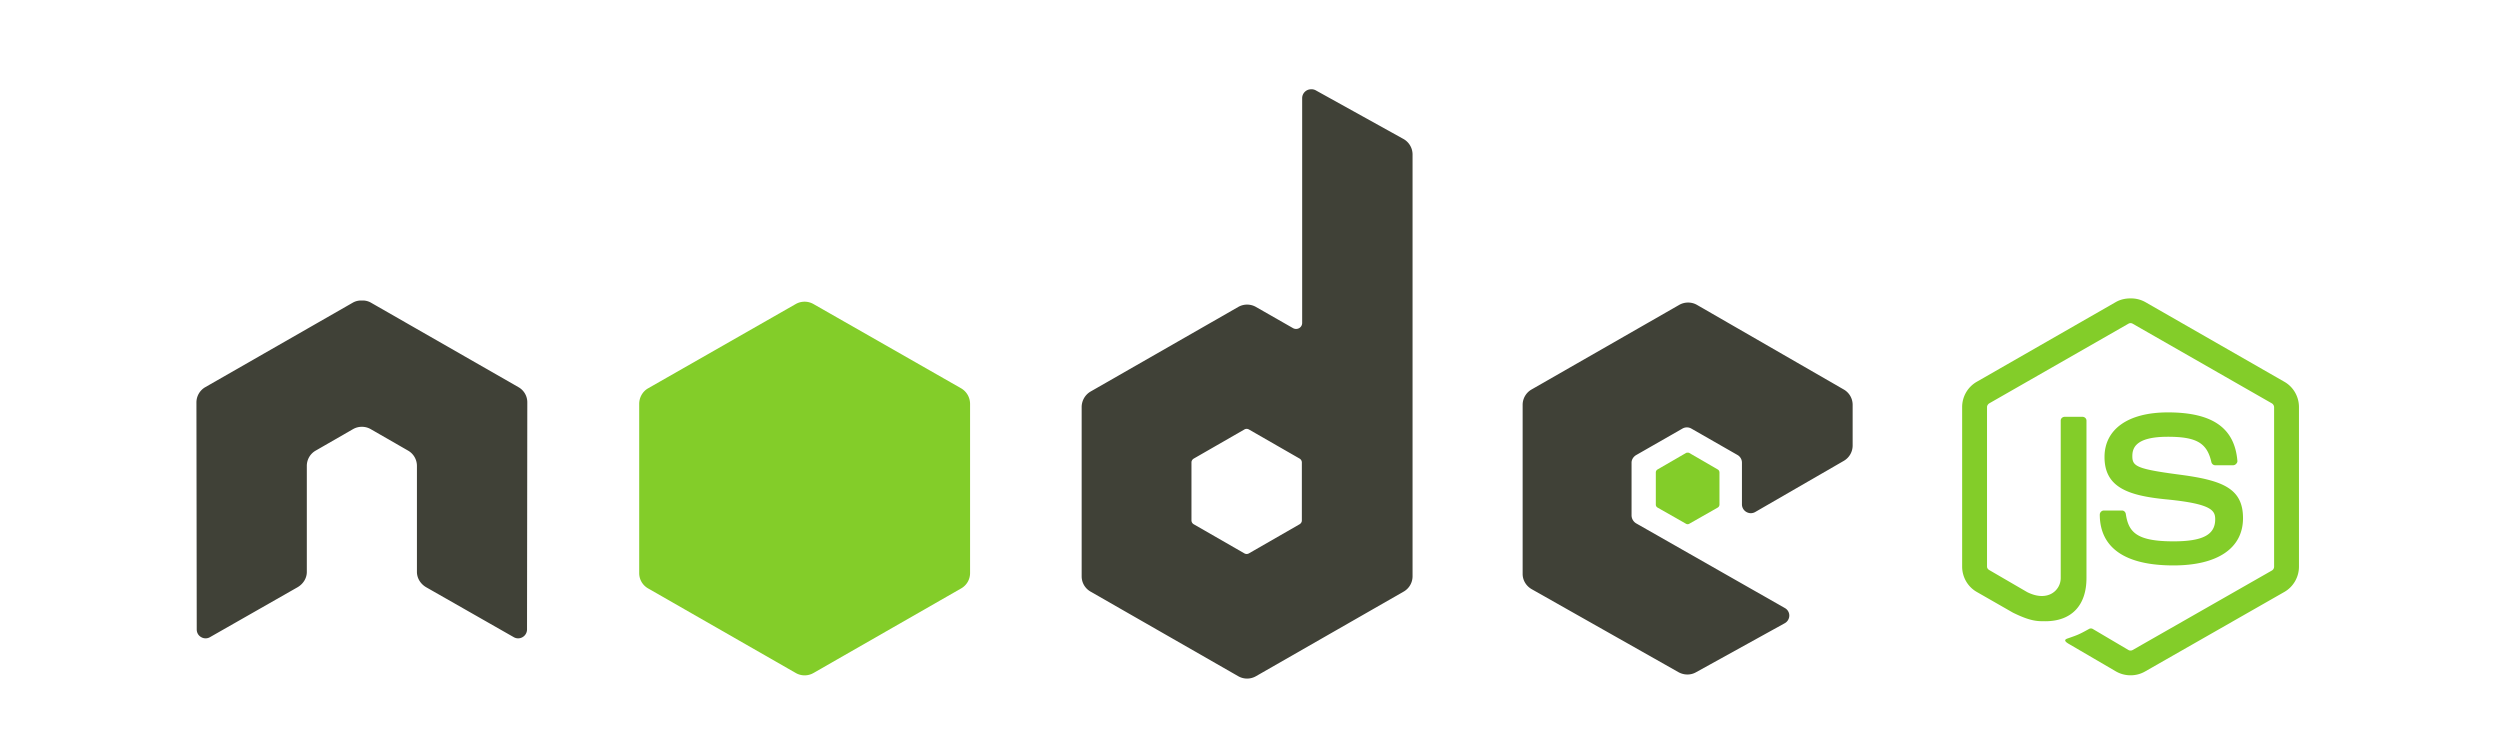<svg xmlns="http://www.w3.org/2000/svg" width="140" height="42" fill="none" viewBox="0 0 140 42">
  <path fill="#83CD29" d="M119.311 16.71c-.287 0-.565.06-.812.198l-7.806 4.475a1.632 1.632 0 0 0-.813 1.415v8.932c0 .58.308 1.125.813 1.415l2.038 1.167c.991.485 1.356.477 1.807.477 1.466 0 2.304-.883 2.304-2.418v-8.817c0-.124-.109-.214-.232-.214h-.978c-.126 0-.232.09-.232.214v8.817c0 .68-.714 1.365-1.873.79l-2.122-1.234c-.075-.04-.132-.112-.132-.197v-8.933c0-.084.057-.17.132-.213l7.79-4.458a.23.23 0 0 1 .232 0l7.79 4.458a.263.263 0 0 1 .133.214v8.932a.25.25 0 0 1-.116.214l-7.807 4.458a.242.242 0 0 1-.232 0l-2.005-1.184a.212.212 0 0 0-.199 0c-.554.31-.658.347-1.177.526-.128.044-.322.113.066.329l2.619 1.53c.247.14.527.215.812.213.285.002.566-.072.812-.213l7.807-4.458c.505-.292.812-.835.812-1.415v-8.933c0-.58-.307-1.124-.812-1.414l-7.807-4.474a1.632 1.632 0 0 0-.812-.198Z"/>
  <path fill="#83CD29" d="M121.399 23.094c-2.222 0-3.546.939-3.546 2.5 0 1.694 1.314 2.16 3.447 2.369 2.552.248 2.751.62 2.751 1.119 0 .864-.694 1.233-2.336 1.233-2.064 0-2.517-.51-2.669-1.53-.018-.109-.103-.197-.215-.197h-1.012a.235.235 0 0 0-.231.23c0 1.304.714 2.846 4.127 2.846 2.47 0 3.894-.962 3.894-2.648 0-1.671-1.15-2.12-3.547-2.435-2.421-.318-2.651-.473-2.651-1.036 0-.465.195-1.086 1.988-1.086 1.602 0 2.194.343 2.437 1.415.021.1.11.18.215.18h1.012a.241.241 0 0 0 .165-.082c.043-.047.072-.1.066-.164-.156-1.846-1.396-2.714-3.895-2.714Z"/>
  <path fill="#404137" d="M73.418 5a.5.5 0 0 0-.497.493v12.585a.332.332 0 0 1-.166.296.348.348 0 0 1-.348 0l-2.072-1.184a.998.998 0 0 0-.994 0l-8.27 4.737a1.01 1.01 0 0 0-.498.872v9.475c0 .354.188.678.497.855l8.27 4.738a.996.996 0 0 0 .995 0l8.27-4.737a.989.989 0 0 0 .498-.856V8.652a.997.997 0 0 0-.514-.872l-4.923-2.73a.487.487 0 0 0-.248-.05ZM20.215 16.828a.94.94 0 0 0-.447.115l-8.27 4.737a.987.987 0 0 0-.498.856l.017 12.716c0 .177.091.341.248.427a.486.486 0 0 0 .497 0l4.906-2.796c.311-.183.514-.502.514-.855v-5.939a.98.98 0 0 1 .497-.855l2.088-1.201a.985.985 0 0 1 .498-.132.98.98 0 0 1 .497.132l2.088 1.2a.986.986 0 0 1 .498.856v5.938c0 .354.205.675.513.856l4.906 2.796a.486.486 0 0 0 .498 0 .497.497 0 0 0 .248-.427l.016-12.716a.973.973 0 0 0-.497-.856l-8.27-4.737a.934.934 0 0 0-.447-.115h-.1Zm74.318.115a.999.999 0 0 0-.497.131l-8.27 4.738a.989.989 0 0 0-.498.855v9.475c0 .357.202.68.514.856l8.204 4.639c.303.171.673.184.978.016l4.972-2.747a.496.496 0 0 0 .265-.428.479.479 0 0 0-.248-.427l-8.32-4.738a.53.53 0 0 1-.266-.444v-2.961c0-.177.111-.34.265-.428L94.218 24a.499.499 0 0 1 .497 0l2.586 1.48a.494.494 0 0 1 .248.428v2.336a.49.49 0 0 0 .249.427c.155.09.343.09.497 0l4.956-2.862a.992.992 0 0 0 .497-.855v-2.286a.987.987 0 0 0-.497-.856l-8.22-4.738a.993.993 0 0 0-.498-.131Zm-24.729 7.073a.28.28 0 0 1 .133.033l2.834 1.628a.255.255 0 0 1 .133.214v3.257c0 .089-.055.17-.133.214l-2.834 1.629a.253.253 0 0 1-.248 0l-2.834-1.629a.254.254 0 0 1-.133-.214v-3.257c0-.088.056-.169.133-.213l2.834-1.629a.22.22 0 0 1 .116-.032Z"/>
  <path fill="#83CD29" d="M45.06 16.895a.998.998 0 0 0-.498.131l-8.27 4.721c-.31.177-.497.518-.497.872v9.475c0 .355.188.678.497.856l8.27 4.737a.996.996 0 0 0 .995 0l8.27-4.737a.988.988 0 0 0 .497-.856V22.62a1.01 1.01 0 0 0-.497-.872l-8.27-4.72a.996.996 0 0 0-.498-.133Zm49.456 8.455c-.033 0-.07 0-.099.016l-1.591.922a.193.193 0 0 0-.1.164v1.81c0 .068.04.13.1.164l1.591.905c.06.034.123.034.182 0l1.591-.905a.196.196 0 0 0 .1-.164v-1.81a.193.193 0 0 0-.1-.164l-1.59-.922c-.03-.017-.05-.016-.084-.016Z"/>
</svg>
